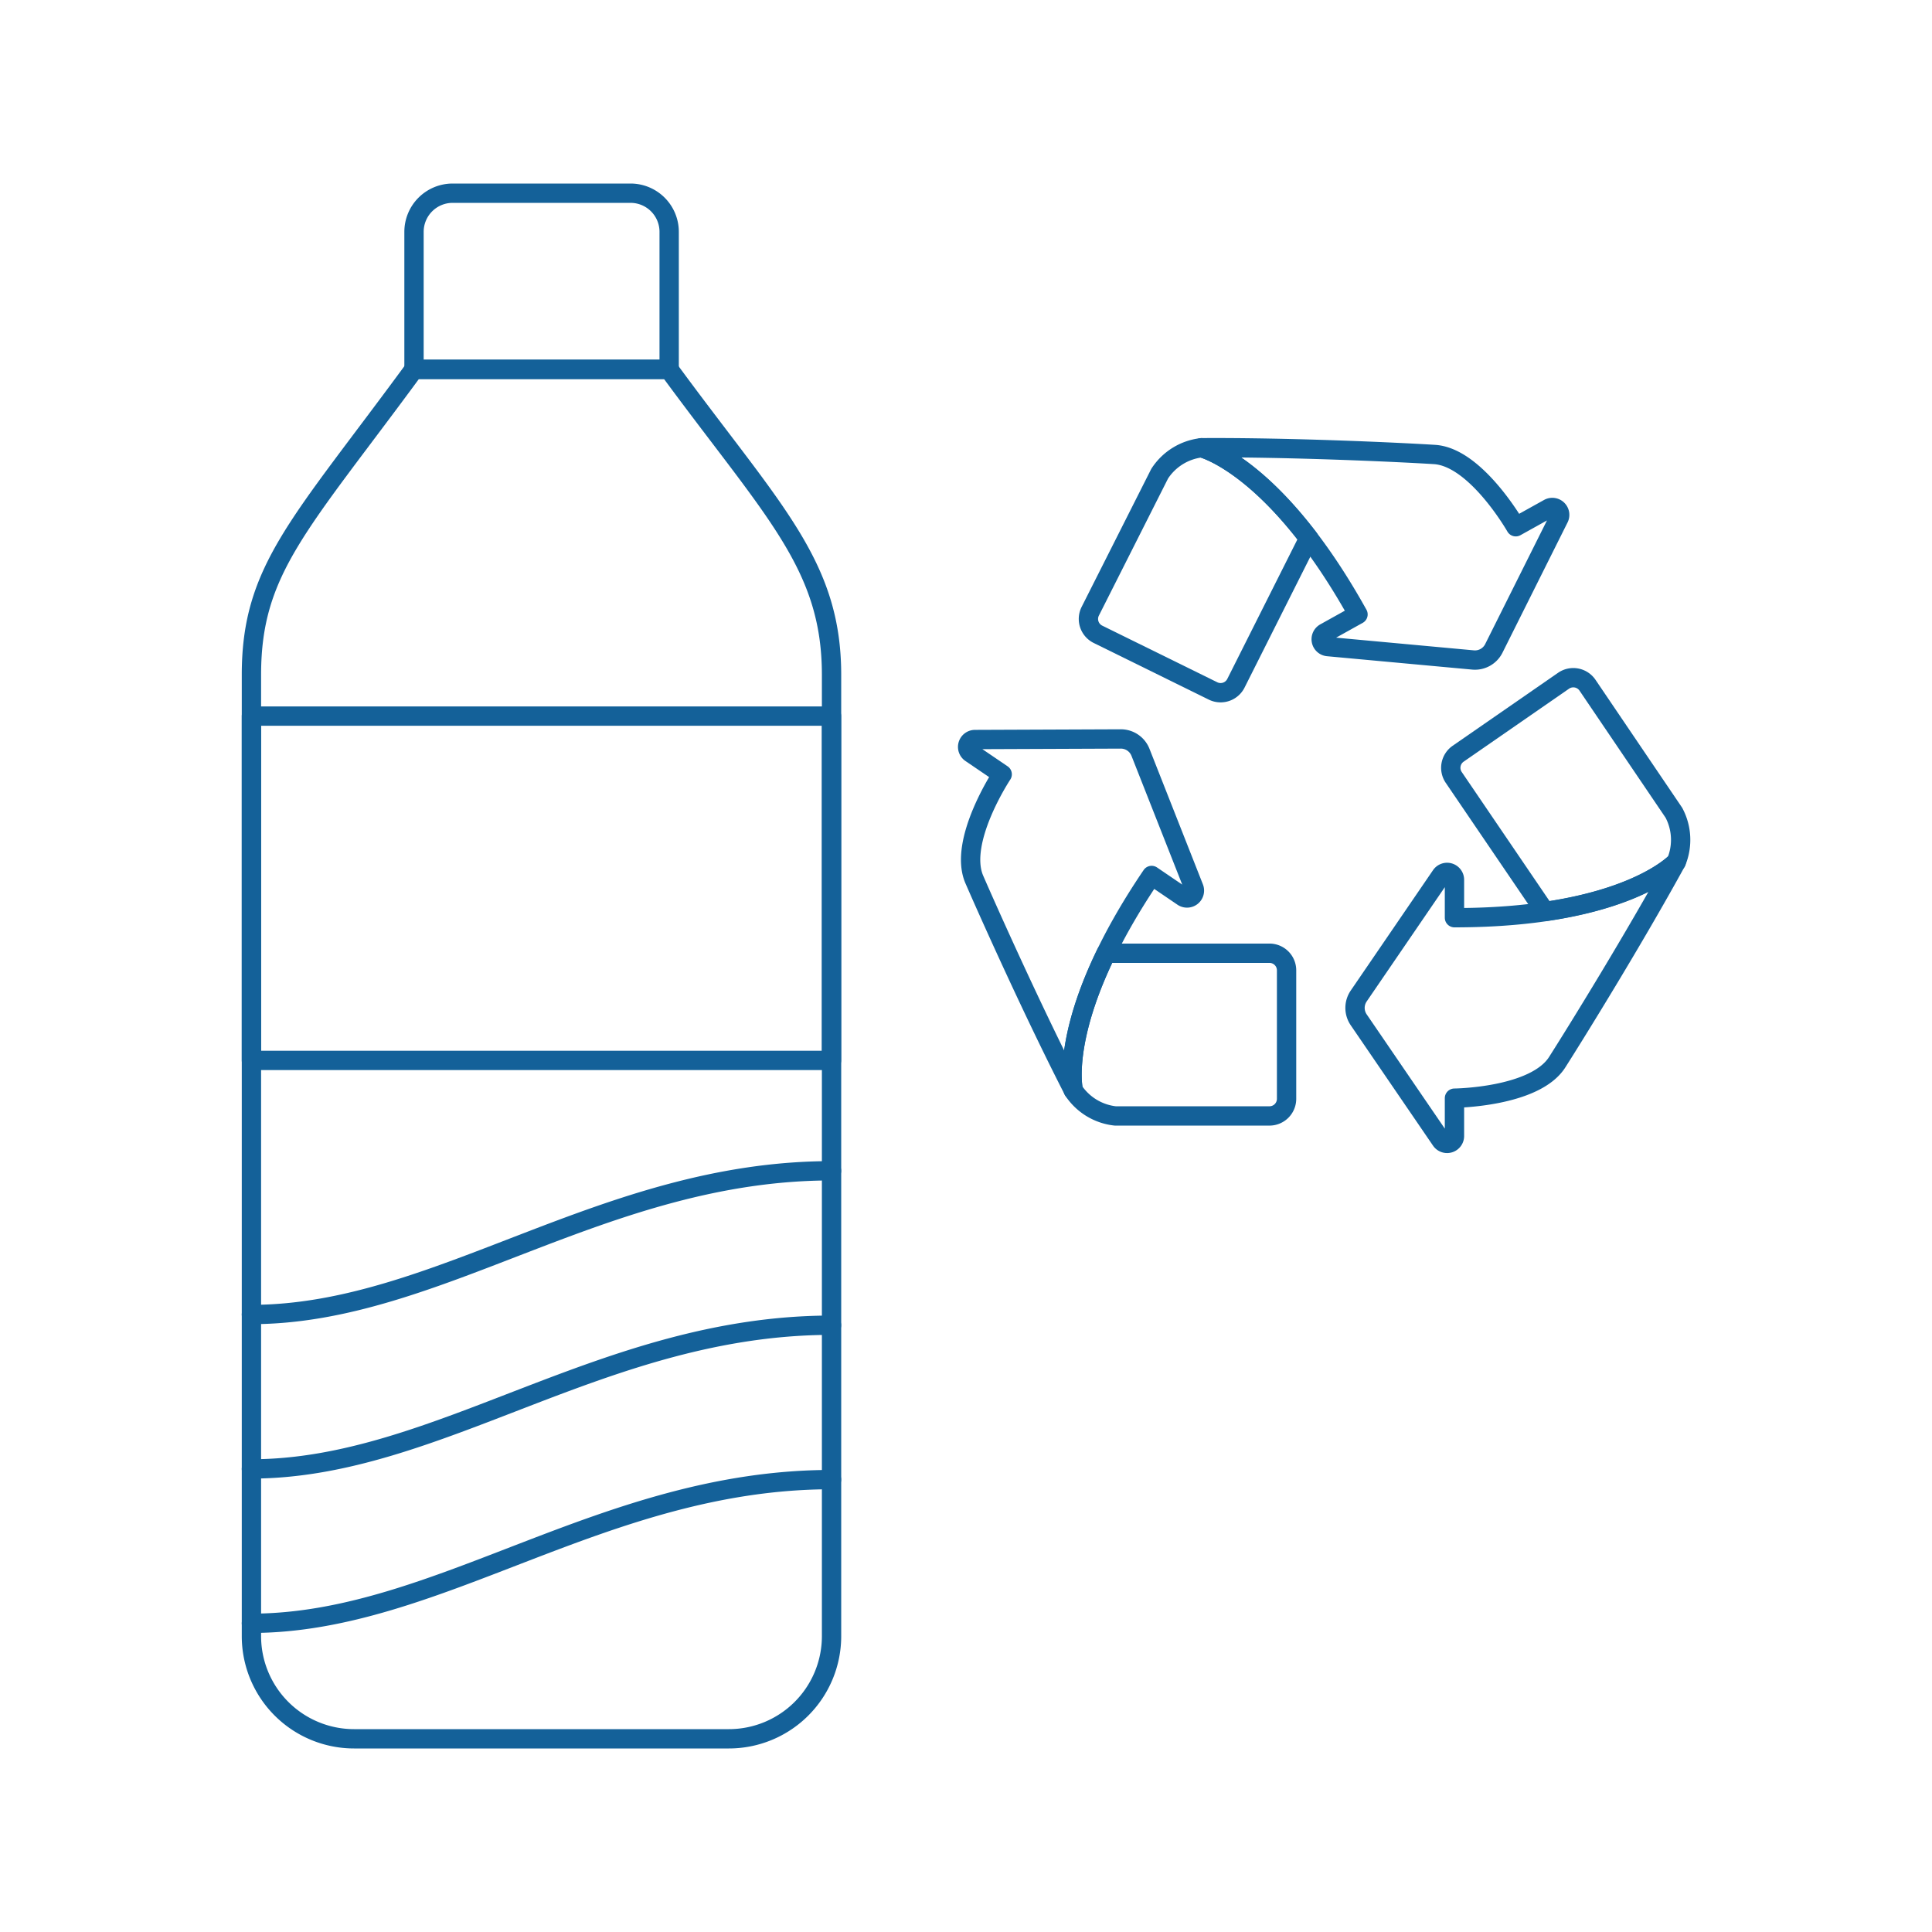 <svg viewBox="0 0 140 140" xmlns="http://www.w3.org/2000/svg" fill="#146199" stroke="#146199" height="140" width="140"><g transform="matrix(1.4,0,0,1.4,0,0)"><path d="M43.039 76.584c-11.787 0-20.374 7.437-30.025 7.437m30.025-15.428c-11.787 0-20.374 7.437-30.025 7.437M43.039 60.6c-11.787 0-20.374 7.438-30.025 7.438M23.429 10h9.207a2 2 0 0 1 2 2v7.118h0-13.207 0V12a2 2 0 0 1 2-2zM13.014 37.065h30.025v17.822H13.014z" fill="none" stroke-linecap="round" stroke-linejoin="round"></path><path d="M34.623 19.118H21.429c-5.918 8.066-8.415 10.356-8.415 15.808v49.761A5.313 5.313 0 0 0 18.327 90h19.4a5.314 5.314 0 0 0 5.314-5.313V34.926c-.002-5.709-3.025-8.458-8.418-15.808zM86.64 42.067l-4.471-6.6a.888.888 0 0 0-1.239-.232l-5.456 3.777a.887.887 0 0 0-.228 1.228l4.719 6.939c5.133-.746 6.8-2.57 6.8-2.57a2.989 2.989 0 0 0-.125-2.542z" fill="none" stroke-linecap="round" stroke-linejoin="round"></path><path d="M86.761 44.613S84.132 47.5 75.283 47.5v-1.958a.382.382 0 0 0-.7-.216l-4.256 6.226a1.091 1.091 0 0 0 0 1.234l4.256 6.226a.382.382 0 0 0 .7-.216v-1.955s4.157-.04 5.317-1.862c1.022-1.606 3.969-6.369 6.161-10.366zM60.024 24.518l-3.59 7.115a.886.886 0 0 0 .4 1.2l5.954 2.931a.887.887 0 0 0 1.184-.4l3.769-7.5c-3.148-4.122-5.551-4.688-5.551-4.688a2.983 2.983 0 0 0-2.166 1.342z" fill="none" stroke-linecap="round" stroke-linejoin="round"></path><path d="M62.19 23.175s3.8.895 8.1 8.627l-1.708.951a.382.382 0 0 0 .151.715l7.51.692a1.092 1.092 0 0 0 1.078-.6l3.371-6.746a.382.382 0 0 0-.528-.5l-1.708.95s-2.057-3.613-4.213-3.74c-1.9-.118-7.495-.378-12.053-.349zm-4.937 26.164c-2.277 4.684-1.7 7.093-1.7 7.093a2.988 2.988 0 0 0 2.175 1.329h7.978a.887.887 0 0 0 .887-.886v-6.65a.886.886 0 0 0-.887-.886z" fill="none" stroke-linecap="round" stroke-linejoin="round"></path><path d="M55.555 56.432s-.912-3.793 4.053-11.118l1.618 1.1a.383.383 0 0 0 .571-.457l-2.766-7.017a1.092 1.092 0 0 0-1.021-.692l-7.542.03a.382.382 0 0 0-.213.7l1.618 1.1s-2.3 3.465-1.442 5.446c.756 1.739 3.045 6.852 5.124 10.908z" fill="none" stroke-linecap="round" stroke-linejoin="round"></path></g></svg>